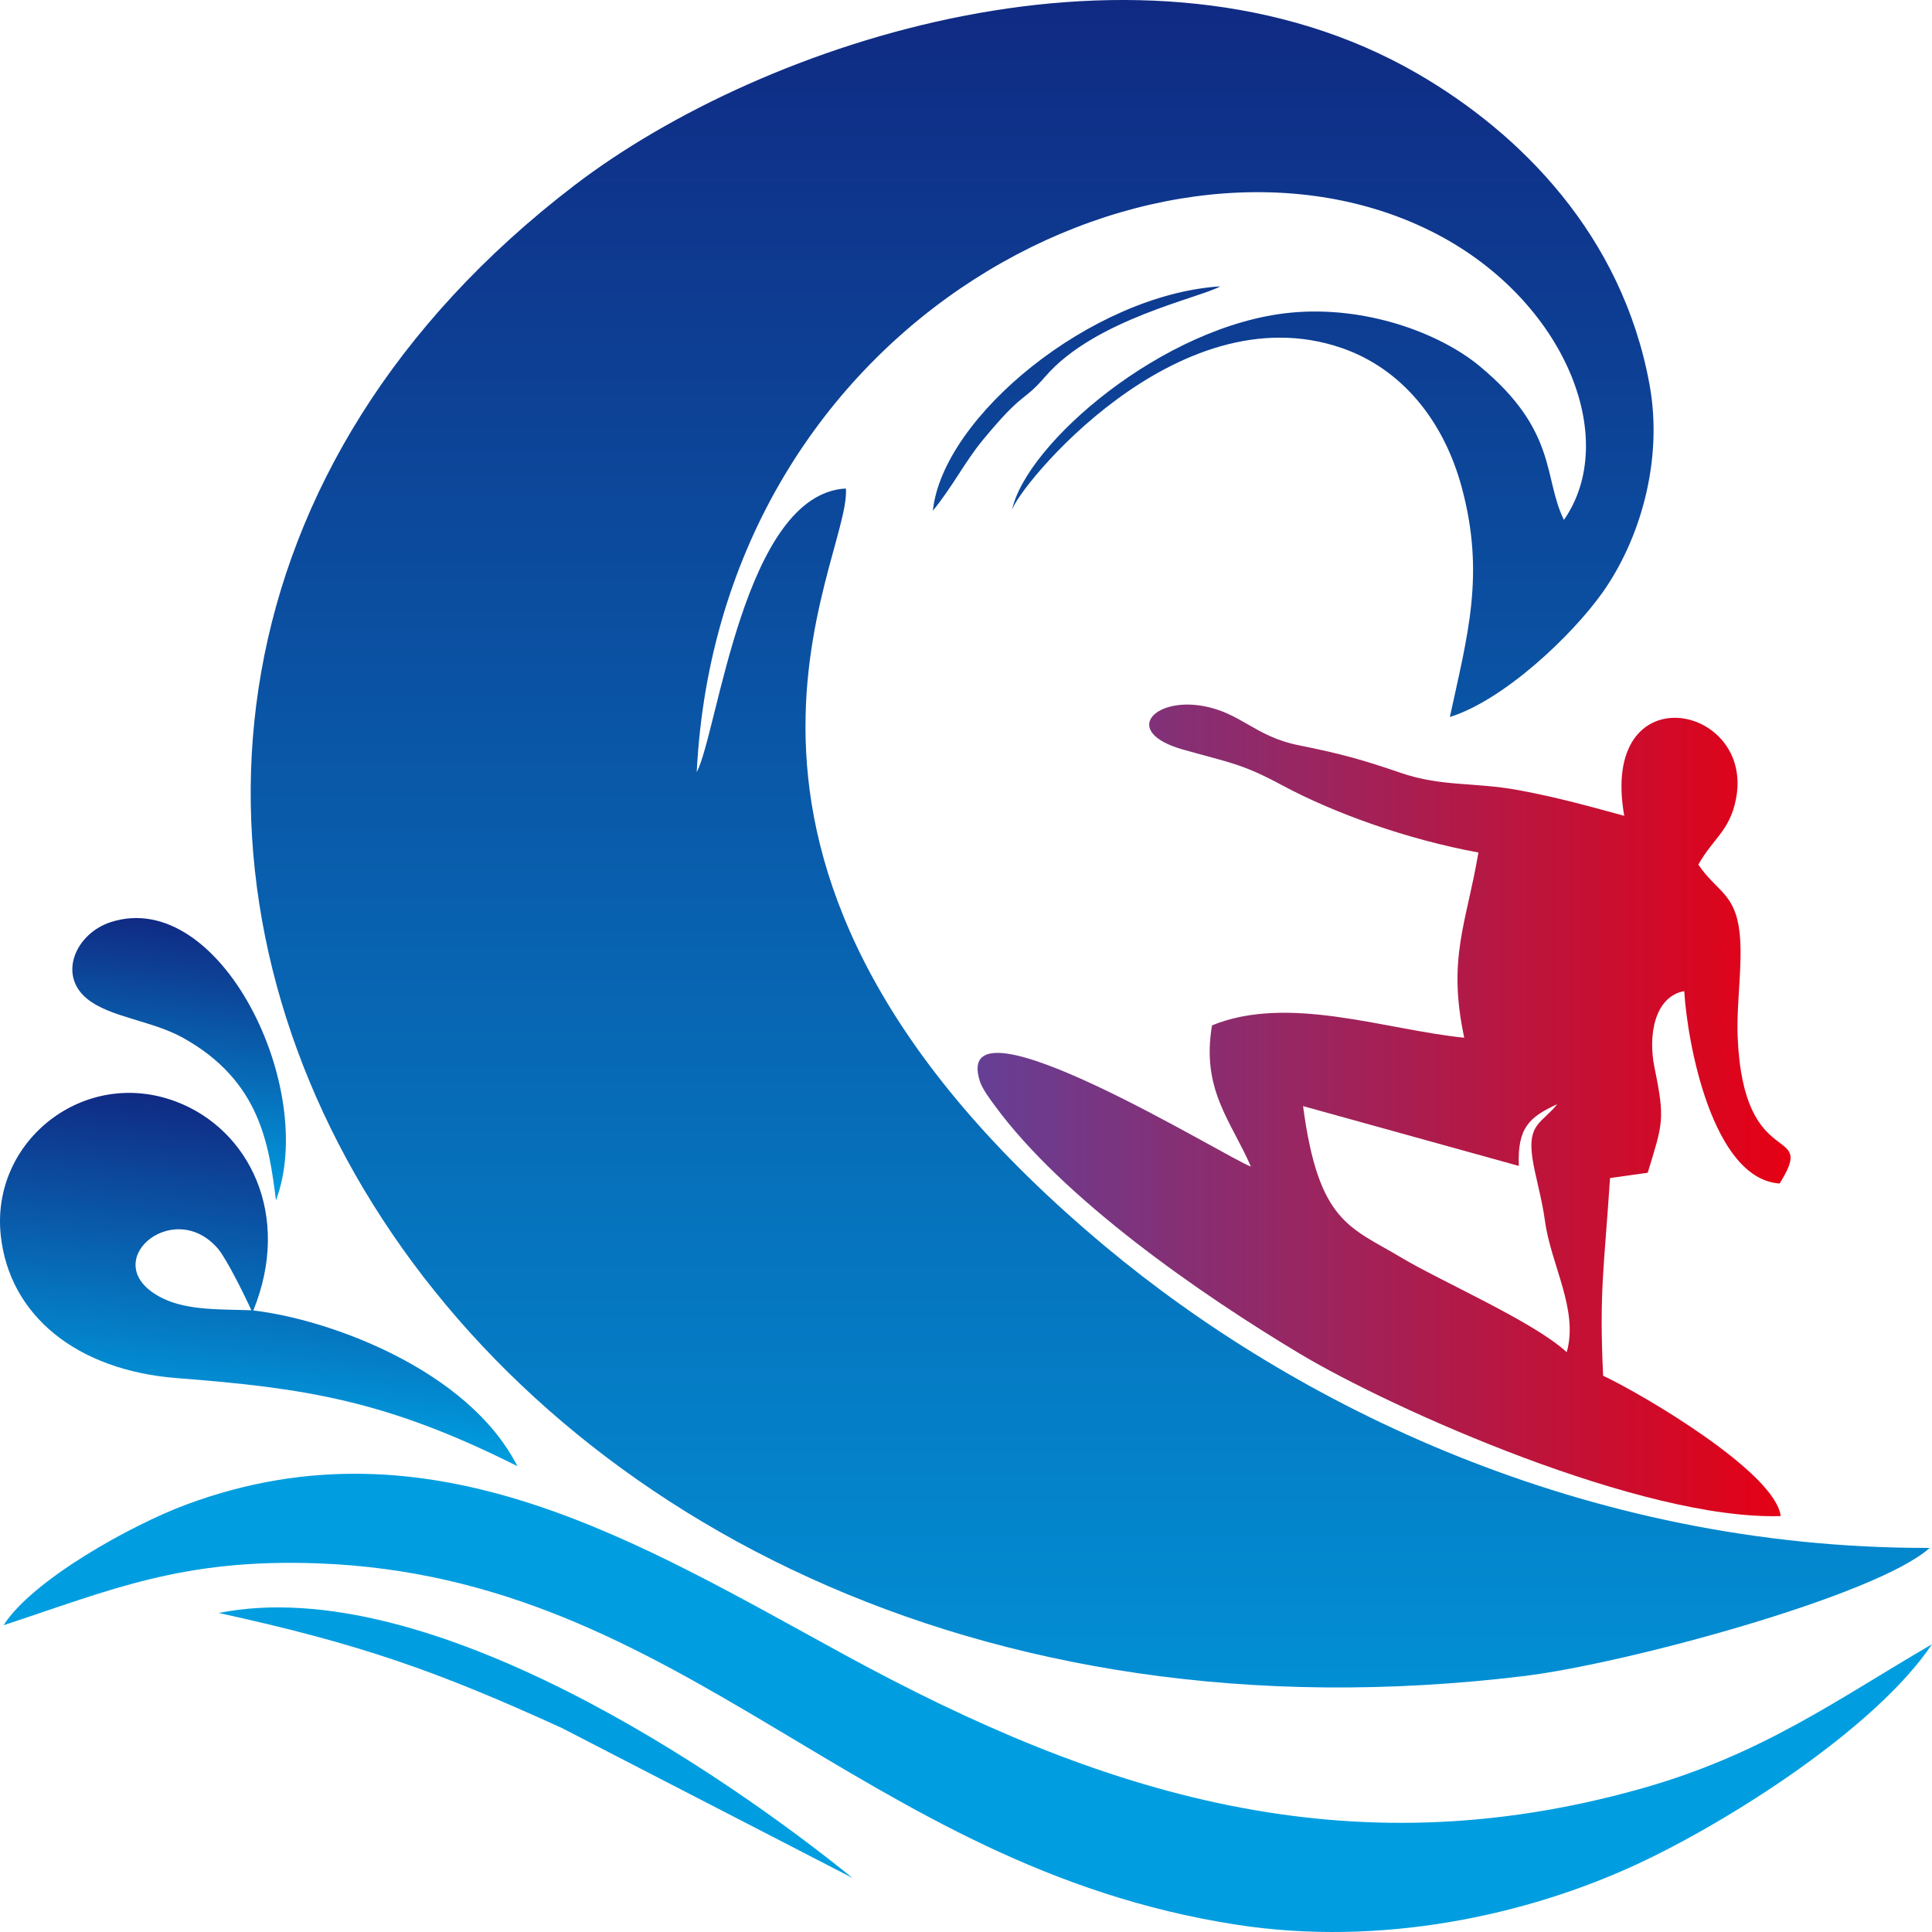 <?xml version="1.0" encoding="UTF-8" standalone="no"?>
<svg
   version="1.1"
   width="1024pt"
   height="1024pt"
   id="svg7"
   viewBox="0 0 1024 1024"
   sodipodi:docname="Icon.svg"
   inkscape:version="1.4 (e7c3feb1, 2024-10-09)"
   xmlns:inkscape="http://www.inkscape.org/namespaces/inkscape"
   xmlns:sodipodi="http://sodipodi.sourceforge.net/DTD/sodipodi-0.dtd"
   xmlns:xlink="http://www.w3.org/1999/xlink"
   xmlns="http://www.w3.org/2000/svg"
   xmlns:svg="http://www.w3.org/2000/svg">
  <sodipodi:namedview
     id="namedview7"
     pagecolor="#ffffff"
     bordercolor="#000000"
     borderopacity="0.25"
     inkscape:showpageshadow="2"
     inkscape:pageopacity="0.0"
     inkscape:pagecheckerboard="0"
     inkscape:deskcolor="#d1d1d1"
     inkscape:zoom="0.70652578"
     inkscape:cx="459.99737"
     inkscape:cy="786.94934"
     inkscape:window-width="2512"
     inkscape:window-height="1381"
     inkscape:window-x="882"
     inkscape:window-y="30"
     inkscape:window-maximized="0"
     inkscape:current-layer="svg7"
     inkscape:document-units="pt"
     inkscape:export-bgcolor="#fafafaff">
    <inkscape:page
       x="0"
       y="0"
       width="1024"
       height="1024"
       id="page2"
       margin="0"
       bleed="0" />
  </sodipodi:namedview>
  <defs
     id="defs2">
    <linearGradient
       id="grad1">
      <stop
         offset="0%"
         stop-color="#102a83"
         stop-opacity="1"
         id="stop1" />
      <stop
         offset="100%"
         stop-color="#009ee0"
         stop-opacity="1"
         id="stop2" />
    </linearGradient>
    <linearGradient
       id="linearGradient8-4"
       gradientTransform="matrix(1.001,0,0,0.999,-332.327,-1114.491)"
       x1="1280.279"
       y1="1489.199"
       x2="849.732"
       y2="1489.199"
       gradientUnits="userSpaceOnUse">
      <stop
         offset="0"
         stop-color="#102a83"
         stop-opacity="1"
         id="stop7"
         style="stop-color:#e60013;stop-opacity:1;" />
      <stop
         offset="1"
         stop-color="#009ee0"
         stop-opacity="1"
         id="stop8-8"
         style="stop-color:#653f95;stop-opacity:1;" />
    </linearGradient>
    <linearGradient
       inkscape:collect="always"
       xlink:href="#grad1"
       id="linearGradient2"
       gradientUnits="userSpaceOnUse"
       gradientTransform="matrix(6.886,0,0,5.246,-2050.257,-1065.774)"
       x1="276.122"
       y1="203.15"
       x2="276.122"
       y2="399.874" />
    <linearGradient
       inkscape:collect="always"
       xlink:href="#grad1"
       id="linearGradient3"
       gradientUnits="userSpaceOnUse"
       gradientTransform="matrix(5.371,0.591,-0.486,3.201,-1175.568,-733.27)"
       x1="253.519"
       y1="361.151"
       x2="253.519"
       y2="415.118" />
    <linearGradient
       inkscape:collect="always"
       xlink:href="#grad1"
       id="linearGradient4"
       gradientUnits="userSpaceOnUse"
       gradientTransform="matrix(3.947,0.434,-0.661,4.355,-1175.568,-733.27)"
       x1="349.634"
       y1="244.403"
       x2="349.634"
       y2="276.408" />
    <linearGradient
       inkscape:collect="always"
       xlink:href="#grad1"
       id="linearGradient5"
       gradientUnits="userSpaceOnUse"
       gradientTransform="matrix(5.059,0.775,-0.848,4.506,-494.074,-6229.133)"
       x1="276.122"
       y1="203.15"
       x2="276.122"
       y2="399.874" />
  </defs>
  <defs
     id="defs4" />
  <defs
     id="defs6" />
  <path
     d="m 830.389,716.69 c -17.468,-16.189 -66.465,-37.441 -87.701,-50.153 -27.183,-16.273 -43.861,-18.412 -52.036,-80.279 l 114.355,31.701 c -0.792,-20.306 5.523,-25.827 20.377,-32.742 -7.946,10.042 -15.857,10.152 -13.2,28.465 1.325,9.126 5.067,21.426 6.652,33.271 3.133,23.431 17.965,47.279 11.553,69.737 z m -46.796,-264.854 c -6.372,37.816 -16.533,55.87 -7.521,98.174 -41.815,-4.189 -93.149,-23.097 -133.68,-6.544 -5.801,34.19 10.236,50.813 20.597,74.812 -10.352,-3.071 -159.854,-95.757 -143.625,-45.142 1.322,4.123 5.783,9.98 7.801,12.739 36.289,49.611 109.085,100.076 161.529,131.484 49.951,29.914 181.758,88.479 255.108,86.188 -2.78,-23.133 -73.16,-64.542 -94.116,-74.379 -2.111,-44.877 0.507,-56.779 3.666,-104.78 l 19.979,-2.805 c 7.896,-26.035 9.319,-27.959 3.613,-55.6 -3.642,-17.643 0.228,-37.87 15.757,-40.677 1.619,27.976 15.11,99.605 50.546,101.983 20.363,-32.567 -19.167,-3.991 -22.248,-77.68 -0.749,-17.928 2.846,-38.642 1.018,-55.297 -2.302,-20.962 -12.378,-21.925 -21.842,-36.048 7.62,-13.746 16.501,-17.644 19.895,-34.57 10.198,-50.854 -72.546,-67.26 -59.182,8.717 -18.609,-5.077 -35.187,-9.739 -55.625,-13.54 -24.311,-4.521 -40.793,-1.686 -63.002,-9.293 -19.999,-6.851 -30.898,-9.962 -54.14,-14.629 -22.867,-4.591 -30.443,-17.231 -50.669,-20.788 -26.273,-4.621 -42.922,13.917 -10.392,23.13 24.975,7.073 30.872,7.289 52.615,18.967 27.795,14.927 66.636,28.781 103.919,35.578 z"
     style="fill:url(#linearGradient8-4);stroke-width:6.01"
     id="path1-5-7" />
  <path
     d="m 807.937,888.318 c 53.175,-6.463 186.507,-42.434 214.853,-67.889 -184.138,0.427 -337.51,-76.787 -436.737,-159.585 -242.697,-202.514 -134.787,-362.29 -137.708,-401.929 -54.249,2.925 -67.731,128.672 -79.073,150.366 12.248,-241.644 249.189,-359.926 392.28,-285.18 67.666,35.347 97.363,108.232 67.372,151.458 -11.04,-22.144 -3.078,-47.087 -44.722,-81.53 -21.37,-17.674 -60.664,-32.107 -100.055,-28.312 -67.638,6.516 -140.442,69.639 -147.784,104.714 2.828,-11.535 86.91,-116.299 174.783,-85.981 32.02,11.047 54.146,38.776 63.606,73.849 12.505,46.365 3.026,78.479 -6.299,121.73 28.77,-9.02 64.631,-43.144 80.705,-65.679 19.853,-27.834 32.578,-69.895 25.105,-110.633 -14.498,-79.016 -68.329,-133.033 -122.874,-164.639 -145.083,-84.063 -346.667,-17.567 -446.906,59.138 C -81.115,393.273 224.743,959.2 807.937,888.318 Z M 494.44,270.666 c 10.035,-12.141 17.113,-26.11 26.369,-37.32 22.251,-26.946 20.852,-19.439 33.239,-33.792 26.216,-30.374 82.022,-41.669 92.74,-47.786 -68.078,4.352 -147.076,69.044 -152.348,118.898 z"
     style="fill:url(#linearGradient2);stroke-width:6.01"
     id="path2-0-0"
     sodipodi:nodetypes="scsccsccscsccscccsccccc"
     inkscape:export-filename="App Icons/Icon-1024.png"
     inkscape:export-xdpi="72"
     inkscape:export-ydpi="72" />
  <path
     d="m 133.239,694.483 c -3.356,-7.469 -13.168,-27.358 -17.754,-32.694 -24.112,-28.06 -65.872,8.496 -29.128,26.405 13.462,6.561 31.451,5.677 46.882,6.29 z m 140.981,82.616 c -69.549,-34.945 -112.445,-41.412 -180.443,-46.672 -53.208,-4.118 -88.879,-33.26 -93.384,-75.718 -5.322,-50.174 44.403,-89.312 93.073,-70.778 38.748,14.756 61.297,60.225 40.797,110.659 39.991,4.6 113.916,31.245 139.958,82.508 z"
     style="fill:url(#linearGradient3);stroke-width:4.181"
     id="path4-0-5" />
  <path
     d="m 146.273,636.198 c 22.232,-59.293 -29.584,-165.881 -87.392,-147.516 -18.515,5.878 -28.479,27.863 -12.719,40.709 12.098,9.862 34.359,11.491 50.926,20.726 41.286,23.015 45.474,57.311 49.185,86.08 z"
     style="fill:url(#linearGradient4);stroke-width:4.181"
     id="path6-9-2" />
  <path
     d="m 655.696,1020.177 c 76.174,11.732 153.147,-4.821 212.042,-32.141 48.294,-22.402 126.421,-71.983 156.262,-116.563 -51.179,29.786 -90.022,58.498 -154.461,76.616 -155.62,43.757 -285.639,3.255 -421.552,-70.827 -108.512,-59.146 -218.668,-128.099 -348.853,-79.96 -29.948,11.074 -82.222,40.372 -97.229,64.094 57.033,-18.754 94.425,-35.408 166.515,-32.788 194.82,7.077 286.899,160.711 487.276,191.57 z M 451.845,995.359 c -66.54,-54.043 -224.146,-162.663 -335.891,-140.452 74.921,16.396 115.444,30.701 181.784,60.944 z"
     style="fill:url(#linearGradient5);stroke-width:4.843"
     id="path1-9-2"
     sodipodi:nodetypes="ssccssccscccc" />
</svg>
